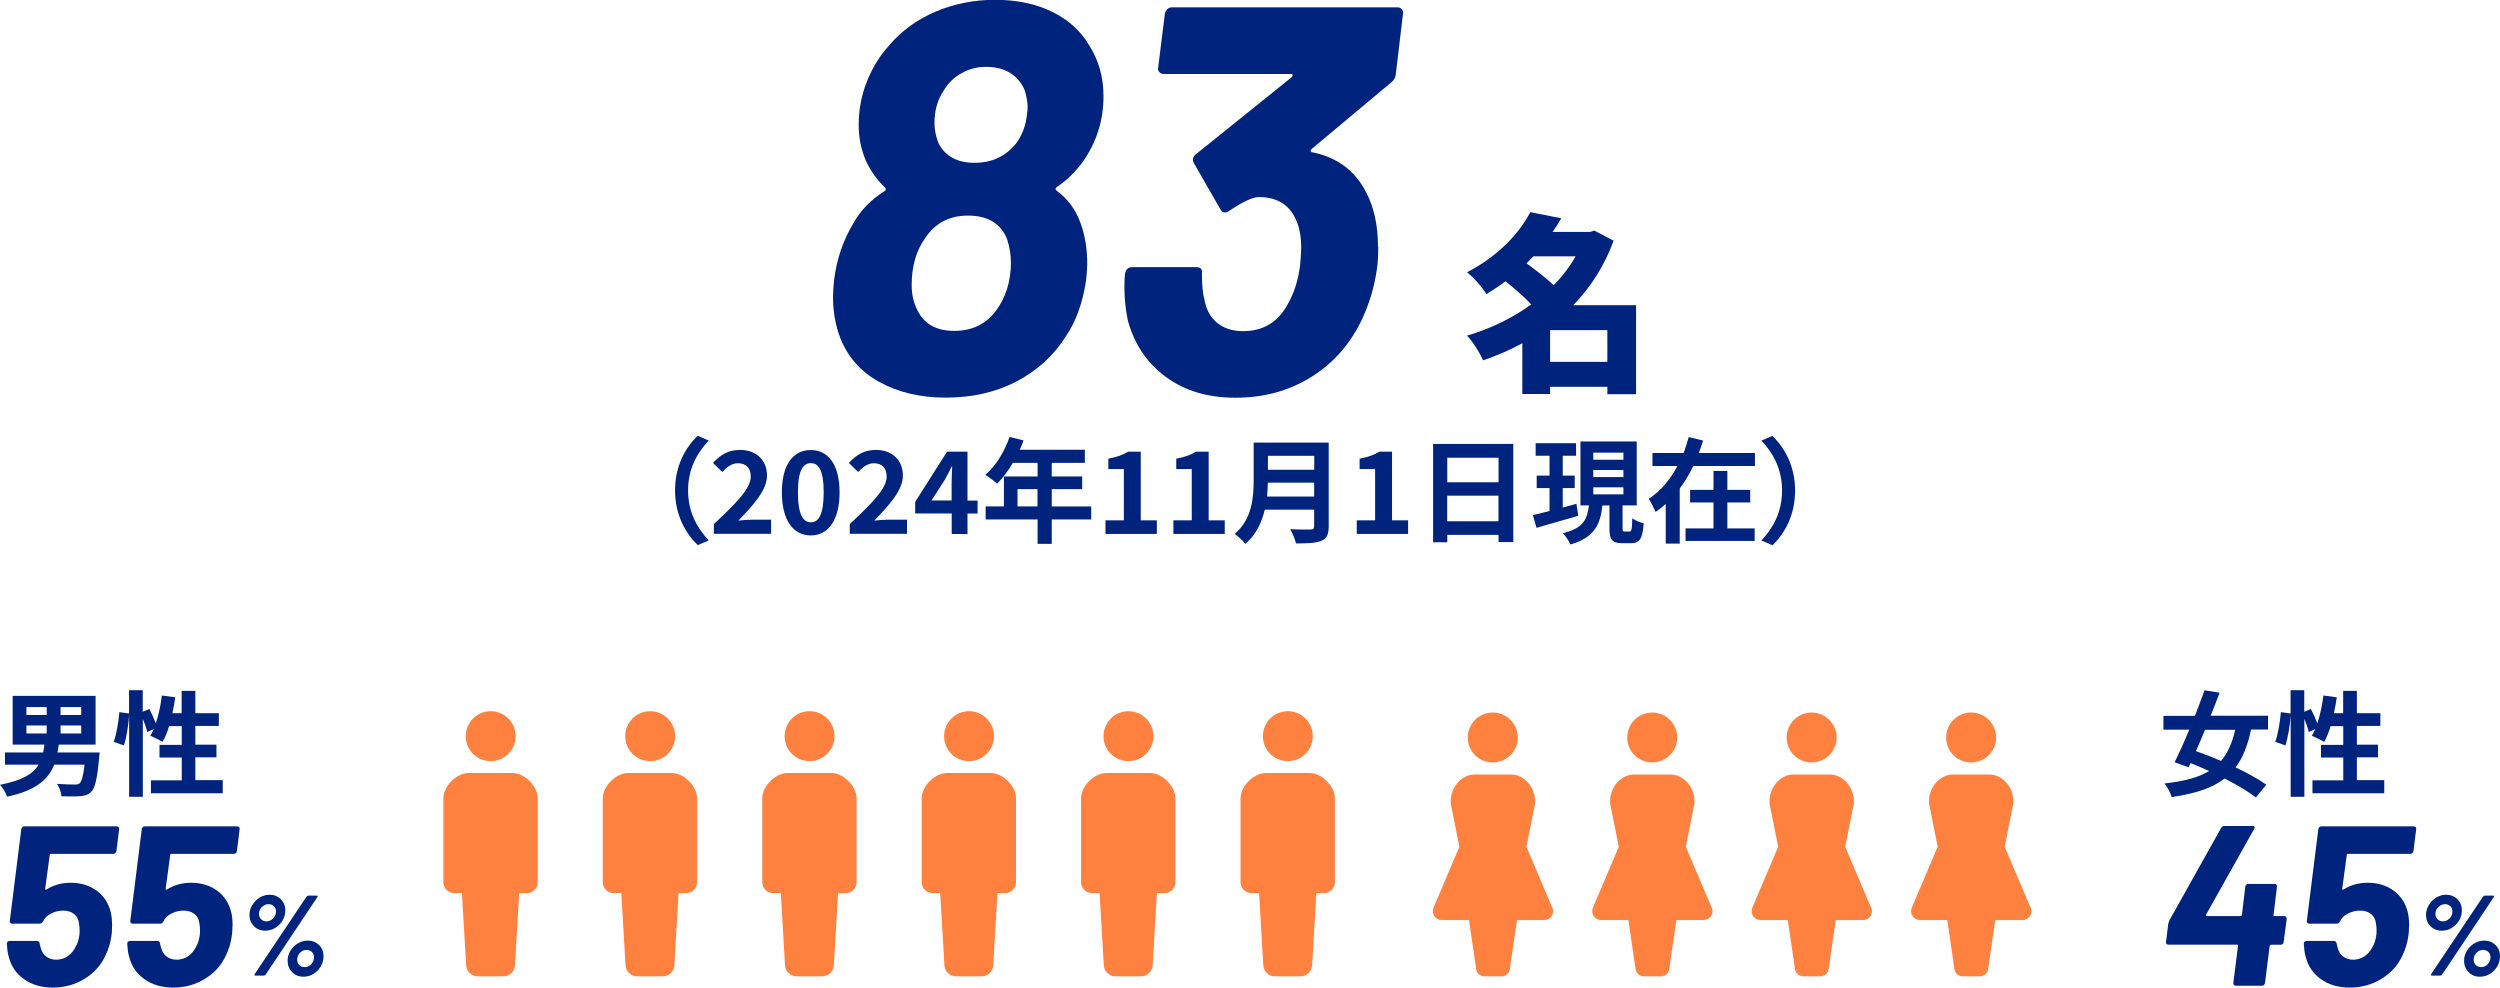 <?xml version="1.0" encoding="UTF-8"?><svg id="_レイヤー_2" xmlns="http://www.w3.org/2000/svg" width="262.87" height="103.84" viewBox="0 0 262.87 103.84"><defs><style>.cls-1{fill:#00247d;}.cls-2{fill:#ff813f;}</style></defs><g id="_レイヤー_2-2"><path class="cls-1" d="M114.32,27.78c0,.35-.04.91-.12,1.68-.35,2.4-1.08,4.39-2.17,5.97-1.25,1.97-2.96,3.53-5.13,4.67-2.17,1.14-4.66,1.71-7.47,1.71-2.66,0-4.98-.55-6.98-1.65s-3.38-2.7-4.16-4.79c-.47-1.28-.7-2.67-.7-4.18,0-.43.04-1.02.12-1.8.27-2.17.96-4.16,2.05-5.97.74-1.31,1.82-2.42,3.22-3.31.2-.12.21-.25.06-.41-.78-.73-1.45-1.66-1.99-2.78-.51-1.2-.76-2.46-.76-3.77,0-1.58.28-3.1.85-4.55s1.36-2.74,2.38-3.86c1.29-1.51,2.9-2.68,4.84-3.51,1.94-.83,4.04-1.25,6.3-1.25s4.31.43,6.01,1.28c1.7.85,2.98,2.01,3.84,3.48,1.02,1.59,1.52,3.38,1.52,5.39,0,2.55-.74,4.87-2.23,6.96-.78,1.04-1.66,1.89-2.64,2.55-.2.15-.22.29-.06.41,1.17.85,2.01,1.99,2.52,3.42.47,1.28.7,2.71.7,4.29ZM106.29,27.55c0-.81-.14-1.62-.41-2.44-.67-1.62-2.03-2.44-4.1-2.44-1.95,0-3.46.79-4.51,2.38-.94,1.32-1.41,2.96-1.41,4.93,0,.97.2,1.84.59,2.61.7,1.47,1.99,2.2,3.87,2.2s3.28-.68,4.34-2.03c1.09-1.43,1.64-3.17,1.64-5.22ZM98.32,12.01c-.04.23-.06.54-.06.93,0,.7.14,1.39.41,2.09.7,1.39,1.97,2.09,3.81,2.09s3.3-.7,4.4-2.09c.62-.85,1-1.88,1.11-3.07.04-.15.06-.41.06-.75,0-.46-.1-1.02-.29-1.68-.31-.77-.81-1.38-1.5-1.83-.68-.44-1.55-.67-2.61-.67-.9,0-1.75.22-2.55.67-.8.44-1.44,1.07-1.91,1.89-.47.7-.76,1.51-.88,2.44Z"/><path class="cls-1" d="M144.92,25.93c0,.97-.04,1.7-.12,2.2-.27,2.05-.86,3.98-1.76,5.8-1.25,2.48-3.02,4.41-5.31,5.8-2.29,1.39-4.89,2.09-7.83,2.09s-5.33-.73-7.33-2.2c-1.99-1.47-3.32-3.46-3.99-5.97-.23-1.12-.35-2.26-.35-3.42,0-.66.02-1.14.06-1.45.04-.23.13-.41.26-.52.14-.12.3-.17.5-.17h6.74c.47,0,.66.23.59.7,0,1.2.1,2.15.29,2.84.2,1.01.64,1.79,1.35,2.35.7.56,1.6.84,2.7.84,2.11,0,3.67-.95,4.69-2.84.66-1.16,1.09-2.51,1.29-4.06.08-.85.12-1.47.12-1.86,0-1.04-.14-1.91-.41-2.61-.67-1.82-2.01-2.73-4.05-2.73-.62,0-1.66.48-3.11,1.45-.16.12-.31.17-.47.17-.2,0-.35-.12-.47-.35l-2.76-4.81c-.08-.15-.12-.27-.12-.35,0-.27.12-.48.35-.64l10.02-8.06c.08-.08.12-.15.12-.23s-.06-.12-.18-.12h-13.37c-.2,0-.35-.07-.47-.2-.12-.14-.16-.3-.12-.49l.7-5.63c.04-.19.13-.36.26-.49.14-.14.3-.2.5-.2h23.69c.19,0,.35.07.47.2.12.14.16.3.12.49l-.76,6.38c-.04.35-.22.64-.53.87l-8.32,6.96c-.08.08-.11.16-.09.23.02.08.09.12.21.12,3.2.66,5.31,2.65,6.33,5.97.35,1.16.53,2.48.53,3.94Z"/><path class="cls-1" d="M172.03,41.45h-3.02v-.78h-6.02v.76h-2.92v-5.34c-1.3.72-2.68,1.3-4.12,1.8-.36-.8-1.1-2-1.7-2.6,2.46-.72,4.78-1.84,6.76-3.28-.72-.78-1.78-1.68-2.7-2.44-.64.48-1.3.92-2.02,1.36-.42-.72-1.38-1.8-2.04-2.3,3.32-1.72,5.48-4.08,6.66-6.32l3.26.64c-.28.5-.6.98-.92,1.44h3.92l.48-.14,2.02,1.06c-.96,2.64-2.42,4.9-4.24,6.78h6.6v9.36ZM161.23,26.95c-.24.26-.48.5-.72.74.94.68,2.06,1.54,2.86,2.3.9-.92,1.68-1.94,2.3-3.04h-4.44ZM169.01,38.05v-3.34h-6.02v3.34h6.02Z"/><path class="cls-2" d="M85.13,80.03c1.45,0,2.62-1.18,2.62-2.62s-1.17-2.63-2.62-2.63-2.63,1.17-2.63,2.63,1.17,2.62,2.63,2.62Z"/><path class="cls-2" d="M87.41,81.28h-4.6c-1.27,0-2.66,1.38-2.66,2.66v8.82c0,.64.52,1.15,1.15,1.15h.8l.44,7.52c0,.68.55,1.23,1.23,1.23h2.68c.68,0,1.23-.55,1.23-1.23l.44-7.52h.8c.64,0,1.15-.52,1.15-1.15v-8.82c0-1.27-1.38-2.66-2.66-2.66Z"/><path class="cls-2" d="M101.9,80.03c1.45,0,2.62-1.18,2.62-2.62s-1.17-2.63-2.62-2.63-2.63,1.17-2.63,2.63,1.17,2.62,2.63,2.62Z"/><path class="cls-2" d="M104.17,81.28h-4.6c-1.27,0-2.66,1.38-2.66,2.66v8.82c0,.64.52,1.15,1.15,1.15h.8l.44,7.52c0,.68.55,1.23,1.23,1.23h2.68c.68,0,1.23-.55,1.23-1.23l.44-7.52h.8c.64,0,1.15-.52,1.15-1.15v-8.82c0-1.27-1.38-2.66-2.66-2.66Z"/><path class="cls-2" d="M118.66,80.03c1.45,0,2.62-1.18,2.62-2.62s-1.17-2.63-2.62-2.63-2.63,1.17-2.63,2.63,1.17,2.62,2.63,2.62Z"/><path class="cls-2" d="M120.93,81.28h-4.6c-1.27,0-2.66,1.38-2.66,2.66v8.82c0,.64.52,1.15,1.15,1.15h.8l.44,7.52c0,.68.55,1.23,1.23,1.23h2.68c.68,0,1.23-.55,1.23-1.23l.44-7.52h.8c.64,0,1.15-.52,1.15-1.15v-8.82c0-1.27-1.38-2.66-2.66-2.66Z"/><path class="cls-2" d="M135.42,80.03c1.45,0,2.62-1.18,2.62-2.62s-1.17-2.63-2.62-2.63-2.63,1.17-2.63,2.63,1.17,2.62,2.63,2.62Z"/><path class="cls-2" d="M137.7,81.28h-4.6c-1.27,0-2.66,1.38-2.66,2.66v8.82c0,.64.52,1.15,1.15,1.15h.8l.44,7.52c0,.68.55,1.23,1.23,1.23h2.68c.68,0,1.23-.55,1.23-1.23l.44-7.52h.8c.64,0,1.15-.52,1.15-1.15v-8.82c0-1.27-1.38-2.66-2.66-2.66Z"/><path class="cls-2" d="M68.37,80.03c1.45,0,2.62-1.18,2.62-2.62s-1.17-2.63-2.62-2.63-2.63,1.17-2.63,2.63,1.17,2.62,2.63,2.62Z"/><path class="cls-2" d="M70.64,81.28h-4.6c-1.27,0-2.66,1.38-2.66,2.66v8.82c0,.64.52,1.15,1.15,1.15h.8l.44,7.52c0,.68.55,1.23,1.23,1.23h2.68c.68,0,1.23-.55,1.23-1.23l.44-7.52h.8c.64,0,1.15-.52,1.15-1.15v-8.82c0-1.27-1.38-2.66-2.66-2.66Z"/><path class="cls-2" d="M51.6,80.03c1.45,0,2.62-1.18,2.62-2.62s-1.17-2.63-2.62-2.63-2.63,1.17-2.63,2.63,1.17,2.62,2.63,2.62Z"/><path class="cls-2" d="M53.88,81.28h-4.6c-1.27,0-2.66,1.38-2.66,2.66v8.82c0,.64.52,1.15,1.15,1.15h.8l.44,7.52c0,.68.55,1.23,1.23,1.23h2.68c.68,0,1.23-.55,1.23-1.23l.44-7.52h.8c.64,0,1.15-.52,1.15-1.15v-8.82c0-1.27-1.38-2.66-2.66-2.66Z"/><path class="cls-2" d="M207.26,80.17c1.45,0,2.63-1.18,2.63-2.62s-1.18-2.63-2.63-2.63-2.63,1.17-2.63,2.63c0,1.45,1.17,2.62,2.63,2.62Z"/><path class="cls-2" d="M213.51,95.44l-2.72-6.4.91-4.57c.09-1.73-1.21-3.03-2.48-3.03h-3.91c-1.27,0-2.58,1.3-2.48,3.03l.91,4.57-2.72,6.4c-.12.29-.09.62.08.88.17.26.46.42.78.42h2.87l.74,5.03c0,.49.4.89.89.89h1.79c.49,0,.89-.4.89-.89l.74-5.03h2.87c.31,0,.6-.16.78-.42.17-.26.2-.59.08-.88Z"/><path class="cls-2" d="M190.49,80.17c1.45,0,2.63-1.18,2.63-2.62s-1.18-2.63-2.63-2.63-2.63,1.17-2.63,2.63c0,1.45,1.17,2.62,2.63,2.62Z"/><path class="cls-2" d="M196.74,95.44l-2.72-6.4.91-4.57c.09-1.73-1.21-3.03-2.48-3.03h-3.91c-1.27,0-2.58,1.3-2.48,3.03l.91,4.57-2.72,6.4c-.12.29-.09.62.08.88.17.26.46.42.78.42h2.87l.74,5.03c0,.49.4.89.89.89h1.79c.49,0,.89-.4.89-.89l.74-5.03h2.87c.31,0,.6-.16.78-.42.17-.26.2-.59.08-.88Z"/><path class="cls-2" d="M173.73,80.17c1.45,0,2.63-1.18,2.63-2.62s-1.18-2.63-2.63-2.63-2.63,1.17-2.63,2.63c0,1.45,1.17,2.62,2.63,2.62Z"/><path class="cls-2" d="M179.98,95.44l-2.72-6.4.91-4.57c.09-1.73-1.21-3.03-2.48-3.03h-3.91c-1.27,0-2.58,1.3-2.48,3.03l.91,4.57-2.72,6.4c-.12.29-.09.62.08.88.17.26.46.42.78.42h2.87l.74,5.03c0,.49.4.89.89.89h1.79c.49,0,.89-.4.89-.89l.74-5.03h2.87c.31,0,.6-.16.78-.42.17-.26.2-.59.08-.88Z"/><path class="cls-2" d="M156.96,80.17c1.45,0,2.63-1.18,2.63-2.62s-1.18-2.63-2.63-2.63-2.63,1.17-2.63,2.63c0,1.45,1.17,2.62,2.63,2.62Z"/><path class="cls-2" d="M163.22,95.44l-2.72-6.4.91-4.57c.09-1.73-1.21-3.03-2.48-3.03h-3.91c-1.27,0-2.58,1.3-2.48,3.03l.91,4.57-2.72,6.4c-.12.29-.09.62.08.88.17.26.46.42.78.42h2.87l.74,5.03c0,.49.4.89.89.89h1.79c.49,0,.89-.4.89-.89l.74-5.03h2.87c.31,0,.6-.16.78-.42.17-.26.2-.59.08-.88Z"/><path class="cls-1" d="M10.47,79.12s-.02.38-.05.58c-.19,2.18-.44,3.17-.82,3.55-.34.34-.7.43-1.21.47-.42.04-1.17.02-1.93.01-.02-.41-.22-.95-.47-1.31.75.06,1.52.07,1.84.07.25,0,.4-.01.53-.12.22-.18.4-.78.53-1.97h-3.19c-.61,1.55-1.89,2.71-4.95,3.37-.11-.37-.46-.94-.75-1.25,2.37-.46,3.49-1.16,4.06-2.12H.52v-1.28h4.02c.05-.26.1-.54.13-.83H1.33v-5.12h8.72v5.12h-3.87c-.04.29-.08.55-.13.83h4.42ZM2.78,75.18h2.13v-.83h-2.13v.83ZM2.78,77.12h2.13v-.84h-2.13v.84ZM8.54,74.35h-2.17v.83h2.17v-.83ZM8.54,76.28h-2.17v.84h2.17v-.84Z"/><path class="cls-1" d="M23.42,82.05v1.36h-7.55v-1.36h3.24v-2.4h-2.34v-1.33h2.34v-1.97h-1.33c-.18.62-.42,1.2-.68,1.66-.29-.18-.95-.5-1.29-.65.12-.22.24-.44.36-.7l-.69.31c-.07-.36-.25-.89-.46-1.38v8.19h-1.44v-8.58c-.07,1.01-.27,2.33-.55,3.18l-1.07-.38c.29-.79.51-2.14.59-3.12l1.02.14v-2.45h1.44v2.27l.7-.29c.24.47.5,1.04.67,1.51.3-.88.52-1.91.64-2.93l1.41.19c-.08.56-.18,1.13-.3,1.67h.97v-2.35h1.44v2.35h2.47v1.34h-2.47v1.97h2.22v1.33h-2.22v2.4h2.86Z"/><path class="cls-1" d="M11.78,97.41c0,.4-.02.7-.05.89-.1.8-.32,1.54-.66,2.21-.47,1.01-1.2,1.82-2.2,2.42-.99.61-2.1.91-3.31.91s-2.21-.29-3.03-.88c-.83-.58-1.37-1.38-1.62-2.39-.1-.35-.16-.79-.19-1.32,0-.21.1-.31.32-.31h2.86c.15,0,.23.09.27.26.03.16.06.3.1.41.1.42.29.74.58.96.29.22.65.34,1.07.34s.83-.12,1.19-.36c.36-.24.64-.58.85-1.01.19-.3.32-.72.39-1.25.02-.11.02-.28.02-.5,0-.24-.02-.49-.07-.74-.06-.42-.24-.74-.53-.96-.29-.22-.66-.34-1.12-.34s-.88.1-1.29.31c-.41.21-.68.48-.83.82-.08.16-.19.24-.34.24H1.27c-.08,0-.15-.03-.19-.08-.05-.06-.06-.12-.05-.2l1.21-9.67c.02-.08.05-.15.11-.2.06-.06.12-.08.21-.08h9.7c.08,0,.15.03.21.08.06.06.08.12.06.2l-.29,2.33c-.02.08-.05.15-.11.2-.06.06-.13.08-.21.08h-6.57c-.08,0-.12.04-.12.12l-.48,3.55c0,.11.05.14.15.07.74-.46,1.58-.7,2.52-.7,1.08,0,2,.28,2.77.85.76.57,1.25,1.35,1.48,2.34.08.4.12.86.12,1.39Z"/><path class="cls-1" d="M24.44,97.41c0,.4-.02.7-.05.89-.1.8-.32,1.54-.66,2.21-.47,1.01-1.2,1.82-2.2,2.42-.99.61-2.1.91-3.31.91s-2.21-.29-3.03-.88c-.83-.58-1.37-1.38-1.62-2.39-.1-.35-.16-.79-.19-1.32,0-.21.1-.31.32-.31h2.86c.15,0,.23.09.27.26.03.16.06.3.1.41.1.42.29.74.58.96.29.22.65.34,1.07.34s.83-.12,1.19-.36c.36-.24.64-.58.85-1.01.19-.3.32-.72.39-1.25.02-.11.02-.28.02-.5,0-.24-.02-.49-.07-.74-.06-.42-.24-.74-.53-.96-.29-.22-.66-.34-1.12-.34s-.88.1-1.29.31c-.41.21-.68.48-.83.82-.08.16-.19.24-.34.24h-2.91c-.08,0-.15-.03-.19-.08-.05-.06-.06-.12-.05-.2l1.21-9.67c.02-.08.05-.15.11-.2.06-.06.12-.08.21-.08h9.7c.08,0,.15.03.21.08.06.06.08.12.06.2l-.29,2.33c-.02.08-.05.15-.11.2-.06.06-.13.08-.21.08h-6.57c-.08,0-.12.04-.12.12l-.48,3.55c0,.11.05.14.15.07.74-.46,1.58-.7,2.52-.7,1.08,0,2,.28,2.77.85.76.57,1.25,1.35,1.48,2.34.08.4.12.86.12,1.39Z"/><path class="cls-1" d="M26.7,97.39c-.31-.32-.47-.71-.47-1.19,0-.37.1-.72.3-1.04.2-.33.46-.59.79-.79.33-.2.68-.29,1.04-.29.47,0,.86.16,1.17.47.31.32.47.71.47,1.18,0,.38-.1.74-.29,1.06-.19.32-.45.58-.78.78-.32.2-.67.29-1.04.29-.49,0-.88-.16-1.19-.47ZM26.75,102.51s.01-.06.04-.1l5.45-8.14c.05-.06.11-.1.19-.1h.86c.07,0,.11.02.11.07,0,.02-.01.06-.04.1l-5.43,8.14c-.04.06-.1.1-.18.1h-.89c-.07,0-.11-.02-.11-.07ZM28.72,96.57c.2-.21.3-.45.3-.73,0-.22-.07-.41-.22-.55-.15-.14-.33-.22-.55-.22-.27,0-.5.1-.71.3s-.31.44-.31.72c0,.22.08.41.22.56.15.15.34.23.56.23.27,0,.5-.1.7-.31ZM30.71,102.21c-.31-.32-.47-.72-.47-1.2,0-.37.1-.72.3-1.04.2-.33.46-.59.79-.78s.67-.29,1.04-.29c.47,0,.86.16,1.18.47s.47.7.47,1.18c0,.38-.1.74-.29,1.07s-.46.59-.78.79c-.33.2-.68.29-1.05.29-.48,0-.87-.16-1.18-.48ZM32.72,101.38c.2-.21.3-.45.3-.73,0-.22-.08-.41-.22-.55-.15-.14-.33-.22-.55-.22-.27,0-.5.1-.7.3s-.3.44-.3.72c0,.23.07.42.22.57.15.15.33.22.56.22.27,0,.51-.1.71-.31Z"/><path class="cls-1" d="M236.69,76.74c-.36,1.67-.87,2.95-1.62,3.95,1.26.6,2.43,1.25,3.23,1.82l-1.1,1.34c-.78-.61-1.97-1.32-3.29-1.99-1.31,1.02-3.11,1.59-5.56,1.95-.13-.46-.46-1.04-.76-1.43,2.04-.23,3.55-.61,4.69-1.31-.66-.3-1.31-.58-1.95-.83l-.21.44-1.46-.53c.46-.94,1.01-2.15,1.54-3.43h-2.72v-1.45h3.31c.36-.94.72-1.86,1.01-2.69l1.59.26c-.29.77-.61,1.6-.95,2.42h6.04v1.45h-1.8ZM231.85,76.74c-.32.78-.64,1.54-.95,2.24.83.29,1.74.64,2.64,1.03.69-.82,1.17-1.88,1.49-3.27h-3.19Z"/><path class="cls-1" d="M250.7,82.05v1.36h-7.55v-1.36h3.24v-2.4h-2.34v-1.33h2.34v-1.97h-1.33c-.18.62-.42,1.2-.68,1.66-.29-.18-.95-.5-1.29-.65.12-.22.24-.44.36-.7l-.69.31c-.07-.36-.25-.89-.46-1.38v8.19h-1.44v-8.58c-.07,1.01-.27,2.33-.55,3.18l-1.07-.38c.29-.79.51-2.14.59-3.12l1.02.14v-2.45h1.44v2.27l.7-.29c.24.47.5,1.04.67,1.51.3-.88.52-1.91.64-2.93l1.41.19c-.08.56-.18,1.13-.3,1.67h.97v-2.35h1.44v2.35h2.47v1.34h-2.47v1.97h2.22v1.33h-2.22v2.4h2.86Z"/><path class="cls-1" d="M240.39,96.44c.05.06.06.12.05.2l-.32,2.42c0,.08-.03.15-.1.2-.06.06-.14.08-.22.08h-1c-.06,0-.11.04-.15.12l-.49,3.91c-.02.08-.05.15-.11.2-.06.06-.12.08-.21.08h-2.74c-.18,0-.27-.1-.27-.29l.49-3.91c.03-.08,0-.12-.1-.12h-7.23c-.08,0-.15-.03-.19-.08-.05-.06-.06-.12-.05-.2l.24-1.92c.03-.13.07-.25.12-.36l5.43-9.7c.08-.14.2-.22.36-.22h2.94c.11,0,.19.03.22.08.03.06.02.14-.05.25l-5.05,9c-.03.1-.02.14.05.14h3.57c.1,0,.15-.04.15-.12l.36-2.98c.02-.08.05-.15.11-.2.06-.06.12-.08.21-.08h2.77c.08,0,.15.03.19.08.05.06.06.12.05.2l-.36,2.98c-.03.08,0,.12.1.12h1.02c.08,0,.15.03.19.08Z"/><path class="cls-1" d="M253.3,97.41c0,.4-.02.7-.05.89-.1.8-.32,1.54-.66,2.21-.47,1.01-1.2,1.82-2.2,2.42-.99.61-2.1.91-3.31.91s-2.21-.29-3.03-.88c-.83-.58-1.37-1.38-1.62-2.39-.1-.35-.16-.79-.19-1.32,0-.21.1-.31.32-.31h2.86c.15,0,.23.09.27.26.03.16.06.3.1.41.1.42.29.74.58.96.29.22.65.34,1.07.34s.83-.12,1.19-.36c.36-.24.64-.58.85-1.01.19-.3.32-.72.39-1.25.02-.11.02-.28.02-.5,0-.24-.02-.49-.07-.74-.06-.42-.24-.74-.53-.96-.29-.22-.66-.34-1.12-.34s-.88.1-1.29.31c-.41.21-.68.48-.83.82-.08.16-.19.24-.34.24h-2.91c-.08,0-.15-.03-.19-.08-.05-.06-.06-.12-.05-.2l1.21-9.67c.02-.08.05-.15.11-.2.06-.06.12-.08.21-.08h9.7c.08,0,.15.03.21.08.06.06.08.12.06.2l-.29,2.33c-.02.08-.05.15-.11.2-.06.06-.13.08-.21.08h-6.57c-.08,0-.12.04-.12.12l-.48,3.55c0,.11.05.14.15.07.74-.46,1.58-.7,2.52-.7,1.08,0,2,.28,2.77.85.76.57,1.25,1.35,1.48,2.34.08.4.12.86.12,1.39Z"/><path class="cls-1" d="M255.56,97.39c-.31-.32-.47-.71-.47-1.19,0-.37.1-.72.3-1.04.2-.33.46-.59.79-.79.33-.2.68-.29,1.04-.29.47,0,.86.16,1.17.47.31.32.47.71.47,1.18,0,.38-.1.74-.29,1.06-.19.32-.45.58-.78.78-.32.2-.67.29-1.04.29-.49,0-.88-.16-1.19-.47ZM255.6,102.51s.01-.06.04-.1l5.45-8.14c.05-.06.11-.1.19-.1h.86c.07,0,.11.02.11.07,0,.02-.01.06-.04.1l-5.43,8.14c-.04.06-.1.1-.18.1h-.89c-.07,0-.11-.02-.11-.07ZM257.57,96.57c.2-.21.3-.45.3-.73,0-.22-.07-.41-.22-.55-.15-.14-.33-.22-.55-.22-.27,0-.5.1-.71.3s-.31.44-.31.72c0,.22.08.41.22.56.15.15.34.23.56.23.27,0,.5-.1.7-.31ZM259.56,102.21c-.31-.32-.47-.72-.47-1.2,0-.37.1-.72.3-1.04.2-.33.46-.59.79-.78s.67-.29,1.04-.29c.47,0,.86.16,1.18.47s.47.7.47,1.18c0,.38-.1.74-.29,1.07s-.46.59-.78.79c-.33.2-.68.29-1.05.29-.48,0-.87-.16-1.18-.48ZM261.57,101.38c.2-.21.3-.45.3-.73,0-.22-.08-.41-.22-.55-.15-.14-.33-.22-.55-.22-.27,0-.5.1-.7.3s-.3.44-.3.72c0,.23.07.42.22.57.15.15.33.22.56.22.27,0,.51-.1.71-.31Z"/><path class="cls-1" d="M73.37,45.82l1.15.5c-1.21,1.3-2.17,2.95-2.17,5.25s.96,3.96,2.17,5.25l-1.15.5c-1.31-1.27-2.39-3.19-2.39-5.76s1.08-4.49,2.39-5.76Z"/><path class="cls-1" d="M75.06,55.11c2.34-2.21,3.88-3.72,3.88-5,0-.88-.48-1.4-1.35-1.4-.66,0-1.19.43-1.65.92l-.97-.96c.83-.88,1.63-1.36,2.85-1.36,1.7,0,2.83,1.07,2.83,2.7,0,1.51-1.41,3.07-3.01,4.73.45-.05,1.04-.1,1.47-.1h1.97v1.49h-6.02v-1.02Z"/><path class="cls-1" d="M82.21,51.77c0-2.93,1.2-4.45,3.04-4.45s3.03,1.54,3.03,4.45-1.19,4.53-3.03,4.53-3.04-1.6-3.04-4.53ZM86.61,51.77c0-2.4-.57-3.07-1.35-3.07s-1.36.67-1.36,3.07.58,3.15,1.36,3.15,1.35-.74,1.35-3.15Z"/><path class="cls-1" d="M89.35,55.11c2.34-2.21,3.88-3.72,3.88-5,0-.88-.48-1.4-1.35-1.4-.66,0-1.19.43-1.65.92l-.97-.96c.83-.88,1.63-1.36,2.85-1.36,1.7,0,2.83,1.07,2.83,2.7,0,1.51-1.41,3.07-3.01,4.73.45-.05,1.04-.1,1.47-.1h1.97v1.49h-6.02v-1.02Z"/><path class="cls-1" d="M100.06,53.99h-3.83v-1.21l3.35-5.29h2.15v5.15h1.06v1.36h-1.06v2.15h-1.66v-2.15ZM100.06,52.63v-1.73c0-.52.04-1.33.06-1.85h-.05c-.22.47-.46.91-.72,1.39l-1.4,2.18h2.1Z"/><path class="cls-1" d="M114.74,54.62h-4.15v2.57h-1.49v-2.57h-5.46v-1.37h1.92v-3.15h3.54v-1.43h-2.6c-.5.85-1.08,1.62-1.65,2.18-.28-.24-.9-.72-1.25-.92,1.09-.91,2.03-2.45,2.55-3.99l1.47.37c-.11.34-.24.66-.4.98h6.85v1.38h-3.48v1.43h3.2v1.33h-3.2v1.82h4.15v1.37ZM109.09,53.25v-1.82h-2.1v1.82h2.1Z"/><path class="cls-1" d="M116.24,54.71h1.93v-5.39h-1.63v-1.09c.9-.17,1.52-.4,2.09-.74h1.32v7.22h1.69v1.43h-5.4v-1.43Z"/><path class="cls-1" d="M123.38,54.71h1.93v-5.39h-1.63v-1.09c.9-.17,1.52-.4,2.09-.74h1.32v7.22h1.69v1.43h-5.4v-1.43Z"/><path class="cls-1" d="M139.71,55.35c0,.86-.21,1.27-.76,1.51-.58.25-1.43.28-2.68.28-.08-.42-.38-1.1-.61-1.5.85.05,1.87.04,2.13.04.29,0,.39-.1.39-.35v-1.74h-5.19c-.32,1.34-.92,2.65-2.05,3.59-.22-.3-.8-.83-1.12-1.03,1.83-1.55,2-3.84,2-5.66v-3.95h7.89v8.82ZM138.18,52.21v-1.46h-4.87c-.01.46-.04.96-.08,1.46h4.95ZM133.32,47.93v1.46h4.87v-1.46h-4.87Z"/><path class="cls-1" d="M142.66,54.71h1.93v-5.39h-1.63v-1.09c.9-.17,1.52-.4,2.09-.74h1.32v7.22h1.69v1.43h-5.4v-1.43Z"/><path class="cls-1" d="M159.12,46.69v10.31h-1.55v-.76h-5.39v.78h-1.49v-10.34h8.43ZM152.18,48.13v2.58h5.39v-2.58h-5.39ZM157.56,54.81v-2.69h-5.39v2.69h5.39Z"/><path class="cls-1" d="M165.96,54.23c-1.53.44-3.15.91-4.4,1.27l-.38-1.34c.5-.11,1.09-.26,1.75-.43v-2.41h-1.35v-1.31h1.35v-2.09h-1.46v-1.32h4.25v1.32h-1.4v2.09h1.26v1.31h-1.26v2.05c.47-.13.97-.26,1.44-.4l.19,1.26ZM171.34,55.89c.21,0,.27-.19.29-1.39.28.22.84.44,1.2.53-.12,1.64-.44,2.09-1.33,2.09h-.91c-1.12,0-1.36-.41-1.36-1.62v-2.35h-.74c-.22,1.95-.78,3.35-3.36,4.1-.15-.35-.51-.9-.8-1.18,2.2-.54,2.58-1.52,2.74-2.93h-.89v-6.72h5.92v6.72h-1.49v2.35c0,.35.02.4.23.4h.5ZM167.53,48.34h3.17v-.74h-3.17v.74ZM167.53,50.16h3.17v-.74h-3.17v.74ZM167.53,51.98h3.17v-.74h-3.17v.74Z"/><path class="cls-1" d="M184.53,47.63v1.37h-6.49c-.4.83-.86,1.63-1.42,2.36v5.8h-1.47v-4.17c-.34.31-.68.58-1.07.84-.16-.38-.49-1.03-.72-1.38,1.27-.82,2.29-2.07,3.02-3.45h-2.63v-1.37h3.28c.21-.56.39-1.12.53-1.67l1.52.36c-.13.44-.29.88-.46,1.31h5.91ZM181.62,55.56h2.88v1.32h-7.27v-1.32h2.94v-2.73h-2.46v-1.32h2.46v-1.99h1.46v1.99h2.4v1.32h-2.4v2.73Z"/><path class="cls-1" d="M186.36,57.33l-1.15-.5c1.21-1.3,2.17-2.95,2.17-5.25s-.96-3.96-2.17-5.25l1.15-.5c1.31,1.27,2.39,3.19,2.39,5.76s-1.08,4.49-2.39,5.76Z"/></g></svg>